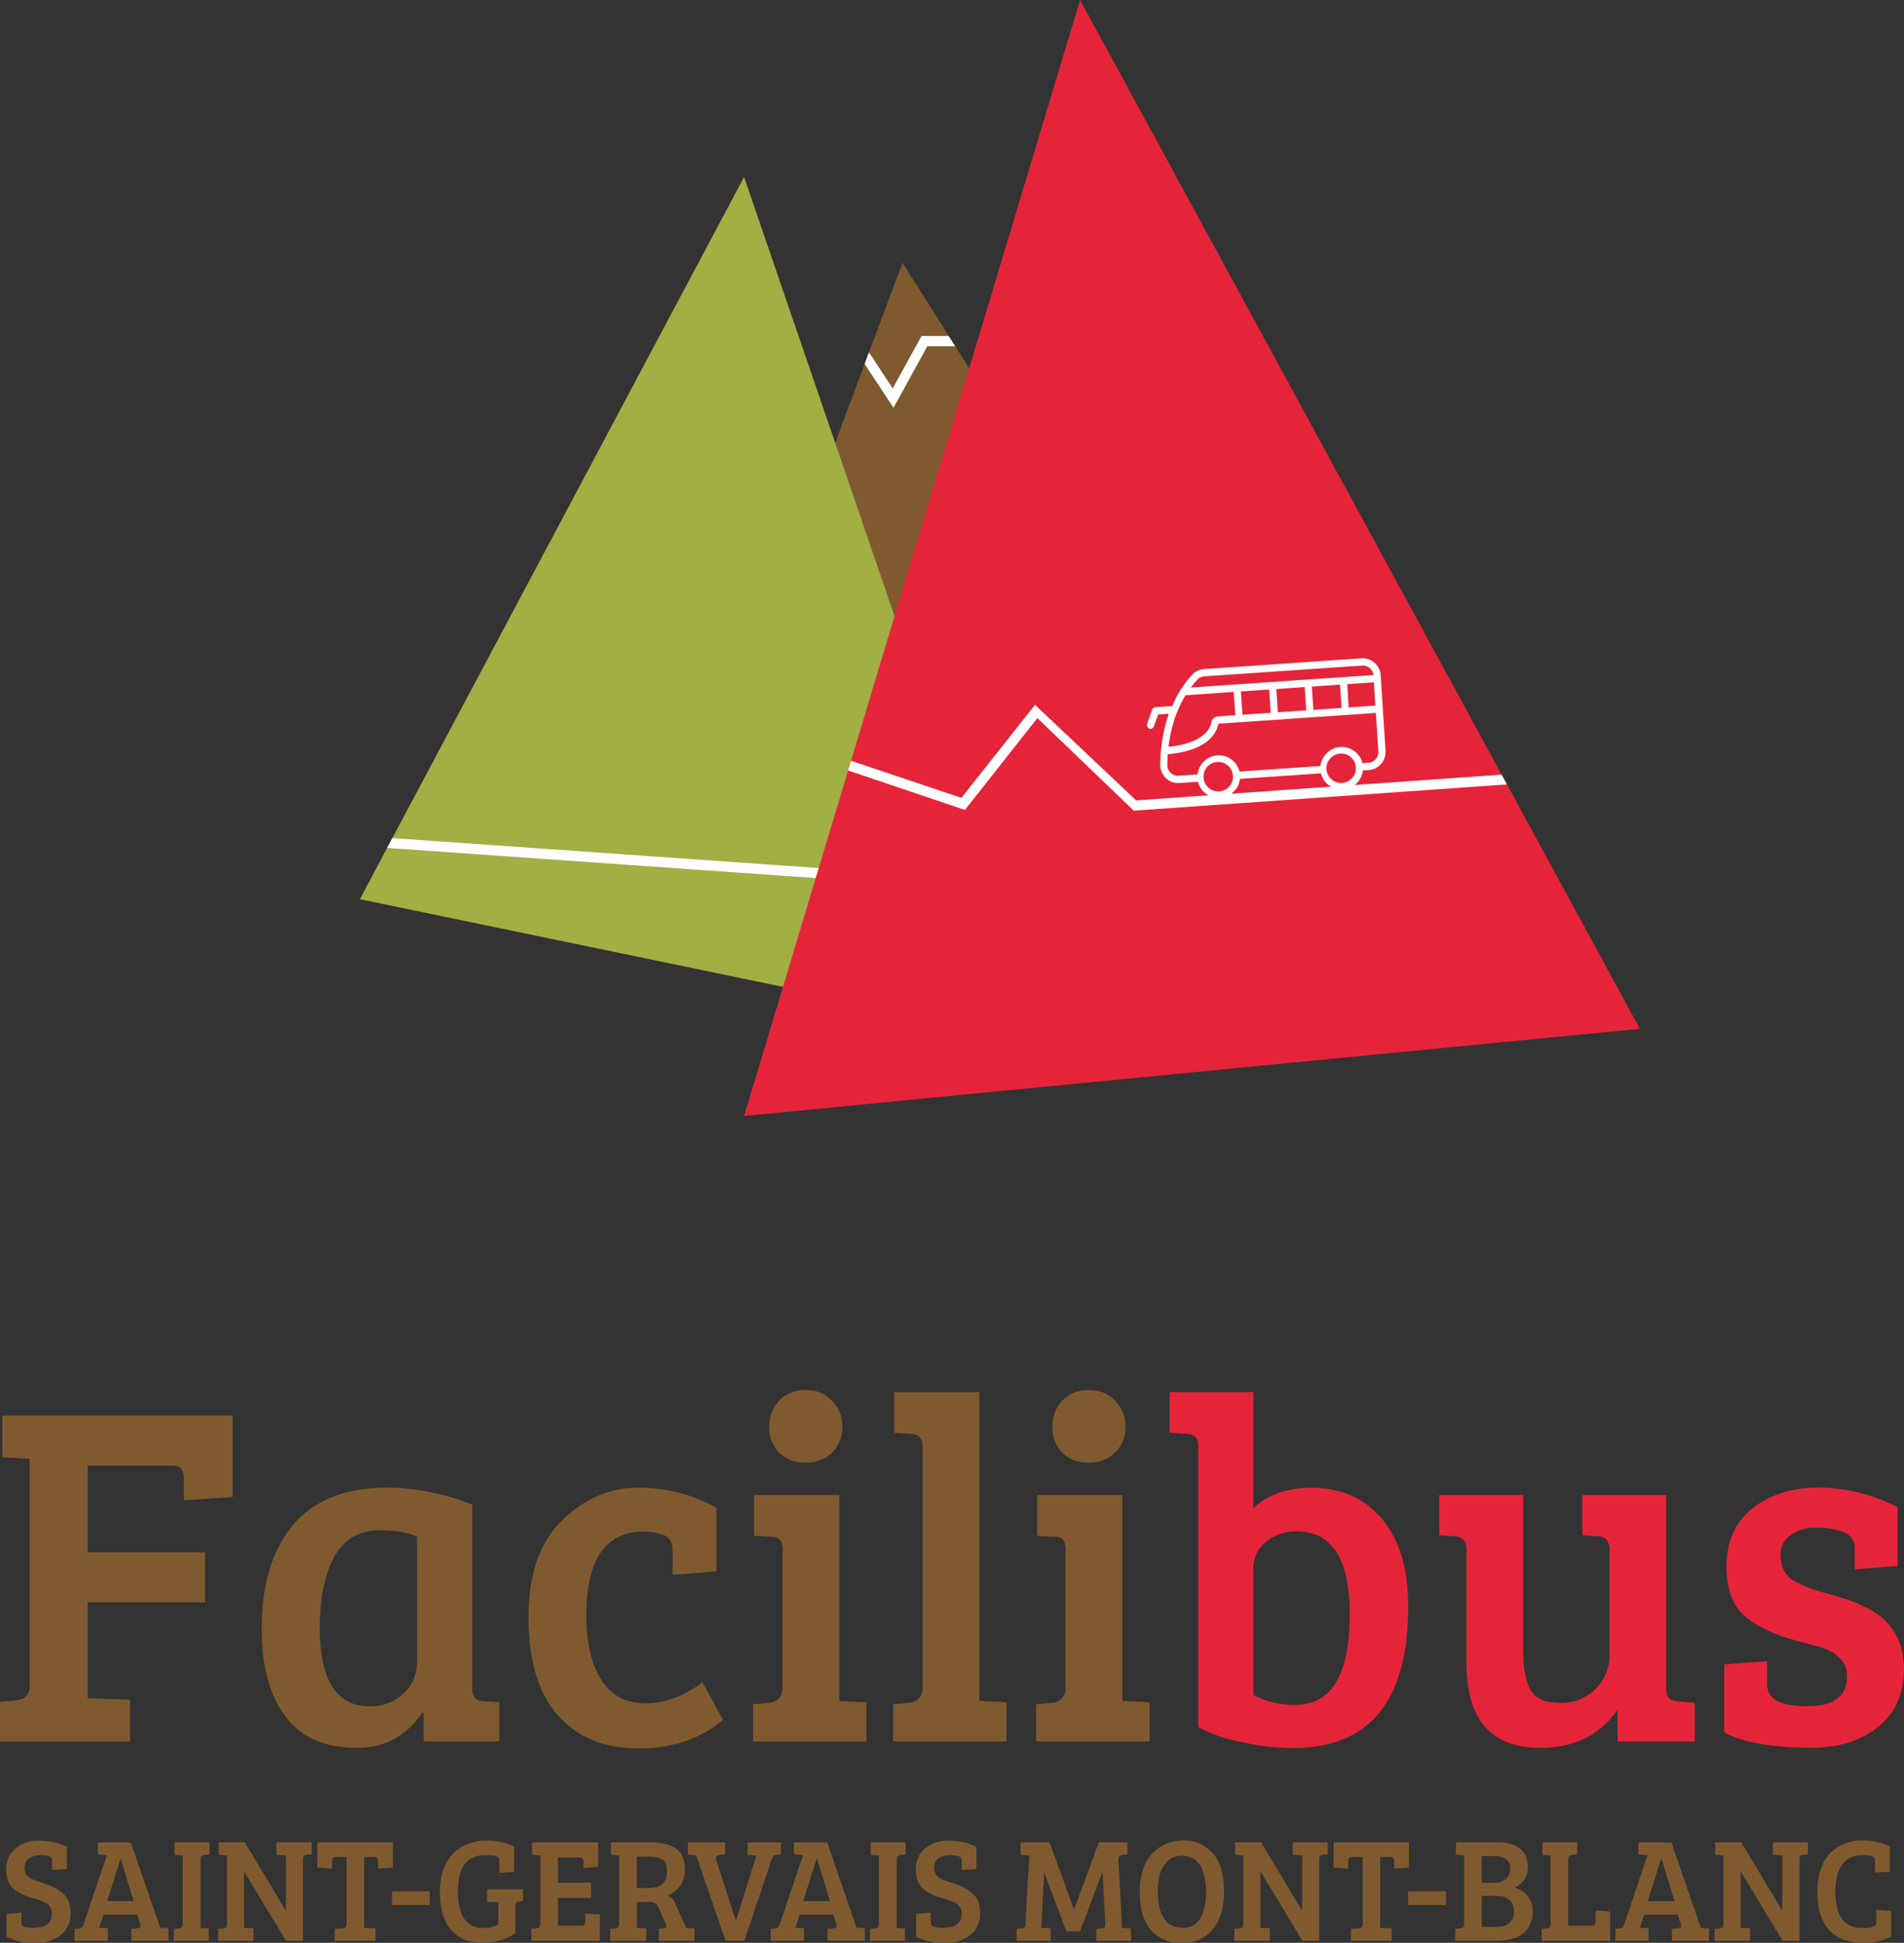 <svg id="svg5" xmlns="http://www.w3.org/2000/svg" xmlns:xlink="http://www.w3.org/1999/xlink" viewBox="0 0 573.08 584.72"><rect x="0" y="0" width="573.08" height="584.72" fill="#333333" stroke="none"/><defs><style>.cls-1{fill:none;}.cls-2{clip-path:url(#clip-path);}.cls-3{fill:#805a2f;}.cls-4{fill:#e62439;}.cls-5{fill:#a1af43;}.cls-6{fill:#fff;}</style><clipPath id="clip-path" transform="translate(-9.76 -7.88)"><rect class="cls-1" x="9.76" y="7.88" width="573.08" height="584.71"/></clipPath></defs><g id="layer1"><g id="g15322"><g class="cls-2"><g id="g15324"><g id="g15330"><path id="path15332" class="cls-3" d="M20.21,588c3.48,0,5.21-1.43,5.21-4.29a3.5,3.5,0,0,0-2.3-3.3A16.79,16.79,0,0,0,20,579.25a25.54,25.54,0,0,1-3.2-1.09,12.87,12.87,0,0,1-2.59-1.54c-1.71-1.31-2.55-3.33-2.55-6a8,8,0,0,1,2.75-6.42,10.7,10.7,0,0,1,7.2-2.34,18.86,18.86,0,0,1,8.27,1.83v6.69l-4.43.31v-2.59a2.21,2.21,0,0,0-.17-1c-.32-.57-1.34-.85-3.06-.85a6.3,6.3,0,0,0-3.82.94,3.42,3.42,0,0,0-1.23,2.9,3.46,3.46,0,0,0,1,2.5,5.08,5.08,0,0,0,2.06,1.18l2.9,1a20.64,20.64,0,0,1,2.74,1.07,14.64,14.64,0,0,1,2.49,1.61q2.65,2,2.65,6.2a8.06,8.06,0,0,1-2.93,6.6,11.75,11.75,0,0,1-7.72,2.41,19.71,19.71,0,0,1-8.62-1.83v-7l4.43-.31v2.72a2.18,2.18,0,0,0,.17,1,2,2,0,0,0,1.07.61,9.86,9.86,0,0,0,2.79.29" transform="translate(-9.76 -7.88)"/></g><g id="g15334"><path id="path15336" class="cls-3" d="M46,567.34l-4,12.71H50l-3.9-12.71ZM34.92,587l7-20.79L39.18,566v-3.61h9.94L58,588.08h0l2.48.14V592H49.29V588.4l1.65-.14a1.73,1.73,0,0,0,1-.35c.18-.18.19-.51,0-1l-.91-2.77H40.91l-1.3,3.92,2.6.14V592h-10V588.4l1.43-.14a1.54,1.54,0,0,0,1.3-1.25" transform="translate(-9.76 -7.88)"/></g><g id="g15338"><path id="path15340" class="cls-3" d="M64.78,586.79V566.27l-2.48-.13v-3.8H72.8V566l-1.43.13a1.26,1.26,0,0,0-1.25,1.42v20.58l2.47.13V592H62.08V588.4l1.44-.13a1.71,1.71,0,0,0,.95-.38,1.54,1.54,0,0,0,.31-1.1" transform="translate(-9.76 -7.88)"/></g><g id="g15342"><path id="path15344" class="cls-3" d="M75.41,592V588.4l1.56-.14A1.1,1.1,0,0,0,78.1,587V566.27l-2.47-.14v-3.79h7.81l12.28,20.48h.08V566.27l-2.86-.14v-3.79h10.59V566l-1.56.13c-.7.06-1,.52-1,1.38V592H95.85L83.31,571.22h-.09v16.87l2.82.13V592Z" transform="translate(-9.76 -7.88)"/></g><g id="g15346"><path id="path15348" class="cls-3" d="M114.07,587V566.76h-3.38c-.67,0-1,.46-1,1.38v2.1l-4.43-.31v-7.59H128v7.59l-4.43.31v-2.1a2,2,0,0,0-.21-1.07c-.15-.21-.5-.31-1-.31h-3v21.32l3.43.14V592H110.51V588.4l2.3-.13q1.26-.13,1.26-1.26" transform="translate(-9.76 -7.88)"/></g><path id="path15350" class="cls-3" d="M127.74,577.11h11.37v4.1H127.74Z" transform="translate(-9.76 -7.88)"/><g id="g15352"><path id="path15354" class="cls-3" d="M164.88,581.62v8.07a16.87,16.87,0,0,1-10,2.86q-6,0-9.35-3.86t-3.37-11.45a20.08,20.08,0,0,1,.85-6,13.85,13.85,0,0,1,2.21-4.42,12.77,12.77,0,0,1,3.2-2.9,15,15,0,0,1,7.87-2.1,18.84,18.84,0,0,1,8.23,1.83v7.59l-4.44.31v-3.48a2.07,2.07,0,0,0-.17-1c-.32-.57-1.63-.85-3.95-.85q-8.37,0-8.37,10.66,0,11.25,7.55,11.25a8.32,8.32,0,0,0,4.6-1.07v-6.65h0l-3.35-.13v-3.79h10.81v3.57l-1,.08a1.69,1.69,0,0,0-1,.38,1.66,1.66,0,0,0-.28,1.1" transform="translate(-9.76 -7.88)"/></g><g id="g15356"><path id="path15358" class="cls-3" d="M190.31,592H169.7V588.4l1.43-.14c.84-.09,1.26-.5,1.26-1.25V566.27l-2.47-.14v-3.79h19.87v7.41l-4.43.31v-1.79a2,2,0,0,0-.21-1.07c-.15-.2-.5-.31-1.05-.31h-6.42v7.63h10v4.55h-10v8.35h7c.52,0,.85-.12,1-.34a2.11,2.11,0,0,0,.21-1.09v-2.23l4.43.31Z" transform="translate(-9.76 -7.88)"/></g><g id="g15360"><path id="path15362" class="cls-3" d="M201.42,576.08h3.77c3.56,0,5.34-1.64,5.34-4.9q0-2.82-1.41-3.66a9.09,9.09,0,0,0-4.53-.85h-3.17Zm-8,15.93V588.4l1.44-.14c.83-.09,1.26-.5,1.26-1.25V566.27l-2.48-.14v-3.79H205.5q5,0,7.72,1.92t2.69,6.29a7.85,7.85,0,0,1-1.54,5,9.17,9.17,0,0,1-3.67,2.86,4.46,4.46,0,0,1,2.47,2.72l3.13,7,2.48.09V592H208.06V588.4l1.26-.14c.66-.09,1-.35,1-.8a1.57,1.57,0,0,0-.17-.63l-2-4.46a4,4,0,0,0-1.06-1.58,2.65,2.65,0,0,0-1.68-.47h-3.94v7.77l2.82.13V592Z" transform="translate(-9.76 -7.88)"/></g><g id="g15364"><path id="path15366" class="cls-3" d="M225.33,567.65l5.81,18h.22l6.07-19.32-2.64-.18v-3.79h10V566l-1.43.14a1.22,1.22,0,0,0-.83.33,3.53,3.53,0,0,0-.52,1L233.79,592h-5.64l-8.85-25.74-2.48-.14v-3.79H228V566l-1.43.14c-.9.06-1.35.42-1.35,1.07a1.55,1.55,0,0,0,.09.49" transform="translate(-9.76 -7.88)"/></g><g id="g15368"><path id="path15370" class="cls-3" d="M255.53,567.34l-4,12.71h8.06l-3.9-12.71ZM244.46,587l7-20.79-2.74-.27v-3.61h10l8.85,25.74h0l2.48.14V592h-11.2V588.4l1.65-.14a1.8,1.8,0,0,0,1-.35c.17-.18.18-.51,0-1l-.91-2.77H250.45l-1.3,3.92,2.6.14V592h-10V588.4l1.43-.14a1.54,1.54,0,0,0,1.3-1.25" transform="translate(-9.76 -7.88)"/></g><g id="g15372"><path id="path15374" class="cls-3" d="M274.32,586.79V566.27l-2.48-.13v-3.8h10.51V566l-1.44.13a1.26,1.26,0,0,0-1.25,1.42v20.58l2.47.13V592h-10.5V588.4l1.43-.13a1.68,1.68,0,0,0,.95-.38,1.54,1.54,0,0,0,.31-1.1" transform="translate(-9.76 -7.88)"/></g><g id="g15376"><path id="path15378" class="cls-3" d="M294,588q5.21,0,5.21-4.29a3.5,3.5,0,0,0-2.3-3.3,17.06,17.06,0,0,0-3.15-1.16,25.75,25.75,0,0,1-3.21-1.09,12.82,12.82,0,0,1-2.58-1.54q-2.57-2-2.56-6a8,8,0,0,1,2.75-6.42,10.7,10.7,0,0,1,7.2-2.34,19,19,0,0,1,8.28,1.83v6.69l-4.43.31v-2.59a2.06,2.06,0,0,0-.18-1c-.32-.57-1.34-.85-3.06-.85a6.3,6.3,0,0,0-3.82.94,3.42,3.42,0,0,0-1.23,2.9,3.46,3.46,0,0,0,1,2.5,5.08,5.08,0,0,0,2.06,1.18l2.91,1a20.48,20.48,0,0,1,2.73,1.07,13.89,13.89,0,0,1,2.49,1.61q2.65,2,2.66,6.2a8.07,8.07,0,0,1-2.94,6.6,11.73,11.73,0,0,1-7.72,2.41,19.64,19.64,0,0,1-8.61-1.83v-7l4.42-.31v2.72a2,2,0,0,0,.18,1c.11.21.47.41,1.06.61a9.89,9.89,0,0,0,2.8.29" transform="translate(-9.76 -7.88)"/></g><g id="g15380"><path id="path15382" class="cls-3" d="M325.65,562.34,333,582.51h.09l7.41-20.17h8.6V566l-1.44.14c-.86.09-1.28.61-1.25,1.56l1.08,20.43,2.69.14V592H339.76V588.4l1.56-.14c.78-.06,1.15-.44,1.12-1.16l-.82-15.75h-.09l-6.68,17.8h-4.12l-6.6-17.62h-.08l-.87,16.55,2.82.14V592H315.76V588.4l1.56-.14a1.13,1.13,0,0,0,1.08-1.2l1.17-20.75-2.64-.18v-3.79Z" transform="translate(-9.76 -7.88)"/></g><g id="g15384"><path id="path15386" class="cls-3" d="M358.24,577q0,11.06,7.46,11.06a5.69,5.69,0,0,0,5.6-3.38,16.52,16.52,0,0,0,1.47-7.32,19.21,19.21,0,0,0-1.29-7.14,6.35,6.35,0,0,0-2.24-2.82,6.78,6.78,0,0,0-3.88-1,5.8,5.8,0,0,0-4.11,1.61,8.34,8.34,0,0,0-2.36,3.88,18.46,18.46,0,0,0-.65,5.13m7.83-15.21a11.24,11.24,0,0,1,8.61,3.74q3.48,3.75,3.48,11.45t-3.45,11.64a11.74,11.74,0,0,1-9.34,4,11.47,11.47,0,0,1-9.22-3.93q-3.33-3.93-3.33-11.42A20.14,20.14,0,0,1,354,570a11.8,11.8,0,0,1,3.08-4.8,13.1,13.1,0,0,1,9-3.43" transform="translate(-9.76 -7.88)"/></g><g id="g15388"><path id="path15390" class="cls-3" d="M381.28,592V588.4l1.56-.14A1.1,1.1,0,0,0,384,587V566.27l-2.47-.14v-3.79h7.81l12.27,20.48h.09V566.27l-2.86-.14v-3.79H409.4V566l-1.56.13q-1.05.09-1,1.38V592h-5.07l-12.54-20.79h-.09v16.87l2.82.13V592Z" transform="translate(-9.76 -7.88)"/></g><g id="g15392"><path id="path15394" class="cls-3" d="M419.94,587V566.76h-3.38c-.67,0-1,.46-1,1.38v2.1l-4.42-.31v-7.59h22.69v7.59l-4.43.31v-2.1a2,2,0,0,0-.21-1.07c-.15-.21-.5-.31-1.05-.31h-2.95v21.32l3.43.14V592H416.38V588.4l2.3-.13q1.26-.13,1.26-1.26" transform="translate(-9.76 -7.88)"/></g><path id="path15396" class="cls-3" d="M433.61,577.11H445v4.1H433.61Z" transform="translate(-9.76 -7.88)"/><g id="g15398"><path id="path15400" class="cls-3" d="M455.74,578.49v9.33h4.08q5.64,0,5.64-4.73a4.22,4.22,0,0,0-1.41-3.42,6.09,6.09,0,0,0-4-1.18Zm0-12v8.07H459a5.84,5.84,0,0,0,4-1.14,4.06,4.06,0,0,0,1.28-3.19,3.23,3.23,0,0,0-1.28-2.9,6.69,6.69,0,0,0-3.67-.84ZM448,562.34h12.24q9.36,0,9.37,7.45a6.77,6.77,0,0,1-4,6.25,7.42,7.42,0,0,1,4,2.45,7.11,7.11,0,0,1,1.45,4.64,8,8,0,0,1-2.83,6.61c-1.9,1.52-4.66,2.27-8.27,2.27h-12.2V588.4l1.44-.14c.83-.09,1.26-.5,1.26-1.25V566.27l-2.48-.14Z" transform="translate(-9.76 -7.88)"/></g><g id="g15402"><path id="path15404" class="cls-3" d="M494.4,592H473.79V588.4l1.43-.14c.84-.09,1.26-.5,1.26-1.25V566.27l-2.47-.14v-3.79h10.45V566l-1.43.13a1.27,1.27,0,0,0-1.26,1.43v19.9H489a.86.86,0,0,0,.8-.34A2.26,2.26,0,0,0,490,586v-3.12l4.43.31Z" transform="translate(-9.76 -7.88)"/></g><g id="g15406"><path id="path15408" class="cls-3" d="M509.72,567.34l-4,12.71h8.07l-3.91-12.71ZM498.65,587l7-20.79L502.9,566v-3.61h9.94l8.85,25.74h0l2.47.14V592H513V588.4l1.65-.14a1.76,1.76,0,0,0,1-.35c.17-.18.19-.51,0-1l-.91-2.77H504.64l-1.3,3.92,2.6.14V592h-10V588.4l1.43-.14c.61-.06,1-.47,1.3-1.25" transform="translate(-9.76 -7.88)"/></g><g id="g15410"><path id="path15412" class="cls-3" d="M525.82,592V588.4l1.56-.14A1.09,1.09,0,0,0,528.5,587V566.27l-2.47-.14v-3.79h7.81l12.29,20.48h.08V566.27l-2.87-.14v-3.79h10.59V566l-1.56.13c-.69.06-1,.52-1,1.38V592h-5.08l-12.54-20.79h-.08v16.87l2.82.13V592Z" transform="translate(-9.76 -7.88)"/></g><g id="g15414"><path id="path15416" class="cls-3" d="M573.94,567.07c-.32-.57-1.51-.85-3.56-.85a7.15,7.15,0,0,0-6.12,2.81c-1.39,1.88-2.08,4.58-2.08,8.12q0,11,8,11h1.14a6.5,6.5,0,0,0,1.94-.28,2,2,0,0,0,1.08-.61,2,2,0,0,0,.17-1v-3.57L579,583v7.72a18,18,0,0,1-8.59,1.83q-6.64,0-10.13-3.84t-3.5-11.42a20.9,20.9,0,0,1,1.17-7.32,11.89,11.89,0,0,1,3.17-4.86,13.82,13.82,0,0,1,9.29-3.34,18.8,18.8,0,0,1,8.16,1.82v7.59l-4.43.31v-3.48a2.21,2.21,0,0,0-.17-1" transform="translate(-9.76 -7.88)"/></g><g id="g15418"><path id="path15420" class="cls-3" d="M244.3,445.07a10.52,10.52,0,0,1-3-7.75,11,11,0,0,1,3-7.89,10.4,10.4,0,0,1,7.89-3.17,10.64,10.64,0,0,1,8,3.17,10.89,10.89,0,0,1,3.08,7.89,10.41,10.41,0,0,1-3.08,7.75,10.92,10.92,0,0,1-8,3,10.67,10.67,0,0,1-7.89-3" transform="translate(-9.76 -7.88)"/></g><g id="g15422"><path id="path15424" class="cls-3" d="M329.51,445.07a10.51,10.51,0,0,1-3-7.75,11,11,0,0,1,3-7.89,10.37,10.37,0,0,1,7.89-3.17,10.64,10.64,0,0,1,8,3.17,10.9,10.9,0,0,1,3.09,7.89,10.42,10.42,0,0,1-3.09,7.75,10.92,10.92,0,0,1-8,3,10.64,10.64,0,0,1-7.89-3" transform="translate(-9.76 -7.88)"/></g><g id="g15426"><path id="path15428" class="cls-3" d="M9.76,532V520.07l4.73-.44q4.16-.43,4.16-4.13V446.91l-8.17-.44V433.93H79.76v24.49l-14.63,1v-5.9a6.43,6.43,0,0,0-.72-3.54c-.48-.69-1.63-1-3.44-1H36.15v26.11H71.44v15.05H36.15V519l12.77.44V532Z" transform="translate(-9.76 -7.88)"/></g><g id="g15430"><path id="path15432" class="cls-3" d="M135.28,508.57V470.36q-4-1.91-11-1.91-9.6,0-13.91,8T106,497.5q0,23.89,14.91,23.9a14.18,14.18,0,0,0,10.33-3.91,12.12,12.12,0,0,0,4-8.92m16.64-47.8v54.88a4.94,4.94,0,0,0,.79,3.24,4.07,4.07,0,0,0,2.8,1l4.59.29V532H137.29v-8.55l-.43-.15q-7.17,10.62-19.65,10.62-14.64,0-21.67-9.59t-7-26.26q0-20.05,9.47-31.27t28.41-11.21a71,71,0,0,1,25.53,5.16" transform="translate(-9.76 -7.88)"/></g><g id="g15434"><path id="path15436" class="cls-3" d="M190.79,513.58q4.59,6.95,13.28,6.93t17.13-6.34l6.17,11.36q-10.19,8.55-25.53,8.56t-24.17-10q-8.82-10-8.83-29.43T179,465.42q10.11-9.81,22.8-9.81a47.88,47.88,0,0,1,23.6,6.05v19.18l-13.19,1v-7.08c0-2.66-.94-4.3-2.8-4.94a17.79,17.79,0,0,0-5.81-1q-17.35,0-17.36,25.22,0,12.54,4.59,19.47" transform="translate(-9.76 -7.88)"/></g><g id="g15438"><path id="path15440" class="cls-3" d="M262.38,457.83v61.95l8.17.44V532H236.41V520.81l4.74-.44q4.15-.45,4.15-4.72v-41a5.32,5.32,0,0,0-.78-3.39,3.62,3.62,0,0,0-2.8-.88l-5-.3V457.83Z" transform="translate(-9.76 -7.88)"/></g><g id="g15442"><path id="path15444" class="cls-3" d="M304.55,426.85v92.93l8.17.44V532H278.58V520.81l4.73-.44q4.17-.45,4.17-4.72V442.93c0-2.16-1.2-3.35-3.59-3.54l-5-.3V426.85Z" transform="translate(-9.76 -7.88)"/></g><g id="g15446"><path id="path15448" class="cls-3" d="M347.58,457.83v61.95l8.18.44V532H321.62V520.81l4.73-.44q4.15-.45,4.16-4.72v-41a5.31,5.31,0,0,0-.79-3.39,3.56,3.56,0,0,0-2.79-.88l-5-.3V457.83Z" transform="translate(-9.76 -7.88)"/></g><g id="g15450"><path id="path15452" class="cls-4" d="M387,479.8V518a26.05,26.05,0,0,0,12.62,3Q416,521,416,493.67q0-24.93-16.07-24.93a14,14,0,0,0-9,3.1,9.74,9.74,0,0,0-3.87,8m-16.64,47.8V442.93q0-3.39-3.59-3.54l-5-.3V426.85H387v35q6.45-6.19,17.36-6.2,13.49,0,21.37,9.37t7.89,26.33q0,42.63-34.71,42.63a72,72,0,0,1-15.71-1.85,46.18,46.18,0,0,1-12.84-4.49" transform="translate(-9.76 -7.88)"/></g><g id="g15454"><path id="path15456" class="cls-4" d="M519.87,520.37V532H496.63v-9.59q-7.9,11.51-23.25,11.51-22.23,0-22.23-25.52V474.34c0-2.65-1.19-4-3.58-4.13l-4.6-.29v-12.1h25.26v46.76q0,7.83,2.14,11.8t8.9,4a14.31,14.31,0,0,0,14.92-14.61V474.64a5.37,5.37,0,0,0-.79-3.32,3.9,3.9,0,0,0-2.8-1.11l-4.59-.29v-12.1h25.25v57.83a5.06,5.06,0,0,0,.71,3.17,4.7,4.7,0,0,0,2.88,1.1Z" transform="translate(-9.76 -7.88)"/></g><g id="g15458"><path id="path15460" class="cls-4" d="M564.77,469a23.08,23.08,0,0,0-8.32-1.33,12.43,12.43,0,0,0-7.82,2.28,6.89,6.89,0,0,0-2.94,5.61,10.36,10.36,0,0,0,1.07,5.16,8.93,8.93,0,0,0,3.37,3.17,42.2,42.2,0,0,0,8.61,3.32c3.35.94,5.83,1.68,7.46,2.21a44.37,44.37,0,0,1,6.1,2.73,18.05,18.05,0,0,1,5.52,4.14q5,5.44,5,14,0,11.09-7.82,17.34t-19.86,6.27q-17.5,0-26.4-4.58v-20.5l12.91-1v7.08q0,6.5,12.05,6.49t12-9a7.16,7.16,0,0,0-2.08-5.31,11.7,11.7,0,0,0-4.09-2.8q-2-.74-4.8-1.47t-5.46-1.48a55,55,0,0,1-5.73-2,44.57,44.57,0,0,1-6.82-3.61q-7.32-4.87-7.31-16.31t7.89-17.62q7.88-6.19,19.87-6.2a52.56,52.56,0,0,1,23.74,5.9v17.7l-12.91,1v-6.2a5,5,0,0,0-3.3-5" transform="translate(-9.76 -7.88)"/></g><g id="g15462"><path id="path15464" class="cls-3" d="M281.41,87l-47.28,126.3H361.38Z" transform="translate(-9.76 -7.88)"/></g><g id="g15466"><path id="path15468" class="cls-5" d="M118.07,278.51,233.72,61.14l89,259.76Z" transform="translate(-9.76 -7.88)"/></g><g id="g15470"><path id="path15472" class="cls-6" d="M278.7,130.62,270,117.41l1.31-3.49,7.13,10.87L287.13,109h8.17l1.95,3.07h-8.38Z" transform="translate(-9.76 -7.88)"/></g><g id="g15474"><path id="path15476" class="cls-6" d="M264.73,272.81l-138.46-9.74,1.58-2.95,137.09,9.63Z" transform="translate(-9.76 -7.88)"/></g><g id="g15478"><path id="path15480" class="cls-4" d="M233.72,343.75,334.85,7.88l168.5,309.63Z" transform="translate(-9.76 -7.88)"/></g><g id="g15482"><path id="path15484" class="cls-6" d="M421.62,237.43l-1.79.12a6.45,6.45,0,0,0-7.94-4.66,6.61,6.61,0,0,0-4.7,5.53l-24.37,1.66a6.44,6.44,0,0,0-7.93-4.66,6.61,6.61,0,0,0-4.7,5.53l-5.71.39a3.09,3.09,0,0,1-2.35-.87,3.19,3.19,0,0,1-1-2.33c0-1.12,0-2.23.12-3.27,12.46-1.1,14.79-6.76,15.22-9.18l47.4-3.24.75,11.45a3.3,3.3,0,0,1-3,3.56h0Zm-7.77,6.08a4.43,4.43,0,1,1,4-4.71,4.39,4.39,0,0,1-4,4.7Zm-37,2.53a4.43,4.43,0,1,1,4-4.71,4.35,4.35,0,0,1-4,4.71Zm-6.74-33.6a3.16,3.16,0,0,1,2.1-1l47.53-3.25a3.26,3.26,0,0,1,3.43,2.85l-55,3.76a28.18,28.18,0,0,1,2-2.38Zm45.17,1.35,8-.55.45,7-8.06.55Zm-10.68.73,8.5-.58.46,7-8.49.57Zm-10.69.73,8.55-.59.45,7-8.53.58Zm-10.66.73,8.51-.58.46,7-8.51.59Zm-19.06,5.9a.34.34,0,0,0,.07-.15,32,32,0,0,1,2.32-4.6l14.52-1,.46,7-5.2.36a2.19,2.19,0,0,0-2,1.82c-.26,1.48-2,6.24-12.89,7.32a42.51,42.51,0,0,1,2.7-10.78M419.6,206l-47.55,3.25a5.22,5.22,0,0,0-3.41,1.65,29.55,29.55,0,0,0-3.37,4.33,1.14,1.14,0,0,0-.37.6,34.25,34.25,0,0,0-2.34,4.55l-5,.33a1.09,1.09,0,0,0-1,.72l-1.52,4.27a1.11,1.11,0,0,0,.62,1.43h0a1,1,0,0,0,.44.1,1.07,1.07,0,0,0,.94-.71l1.29-3.6,3.22-.22A47.14,47.14,0,0,0,359,238.11a5.36,5.36,0,0,0,5.29,5.44h.33l5.71-.4a6.44,6.44,0,0,0,7.93,4.66,6.58,6.58,0,0,0,4.71-5.52l24.36-1.66a6.45,6.45,0,0,0,7.94,4.66,6.59,6.59,0,0,0,4.7-5.52l1.81-.13a5.48,5.48,0,0,0,5-5.89l-1.46-22.61A5.44,5.44,0,0,0,419.6,206" transform="translate(-9.76 -7.88)"/></g><g id="g15486"><path id="path15488" class="cls-6" d="M351,251.86,322,224l-21.81,27.64L265,239.76l.92-2.91L299.13,248,321.28,220l30.44,28.77,110-7.76,1.6,2.95Z" transform="translate(-9.76 -7.88)"/></g></g></g></g></g></svg>